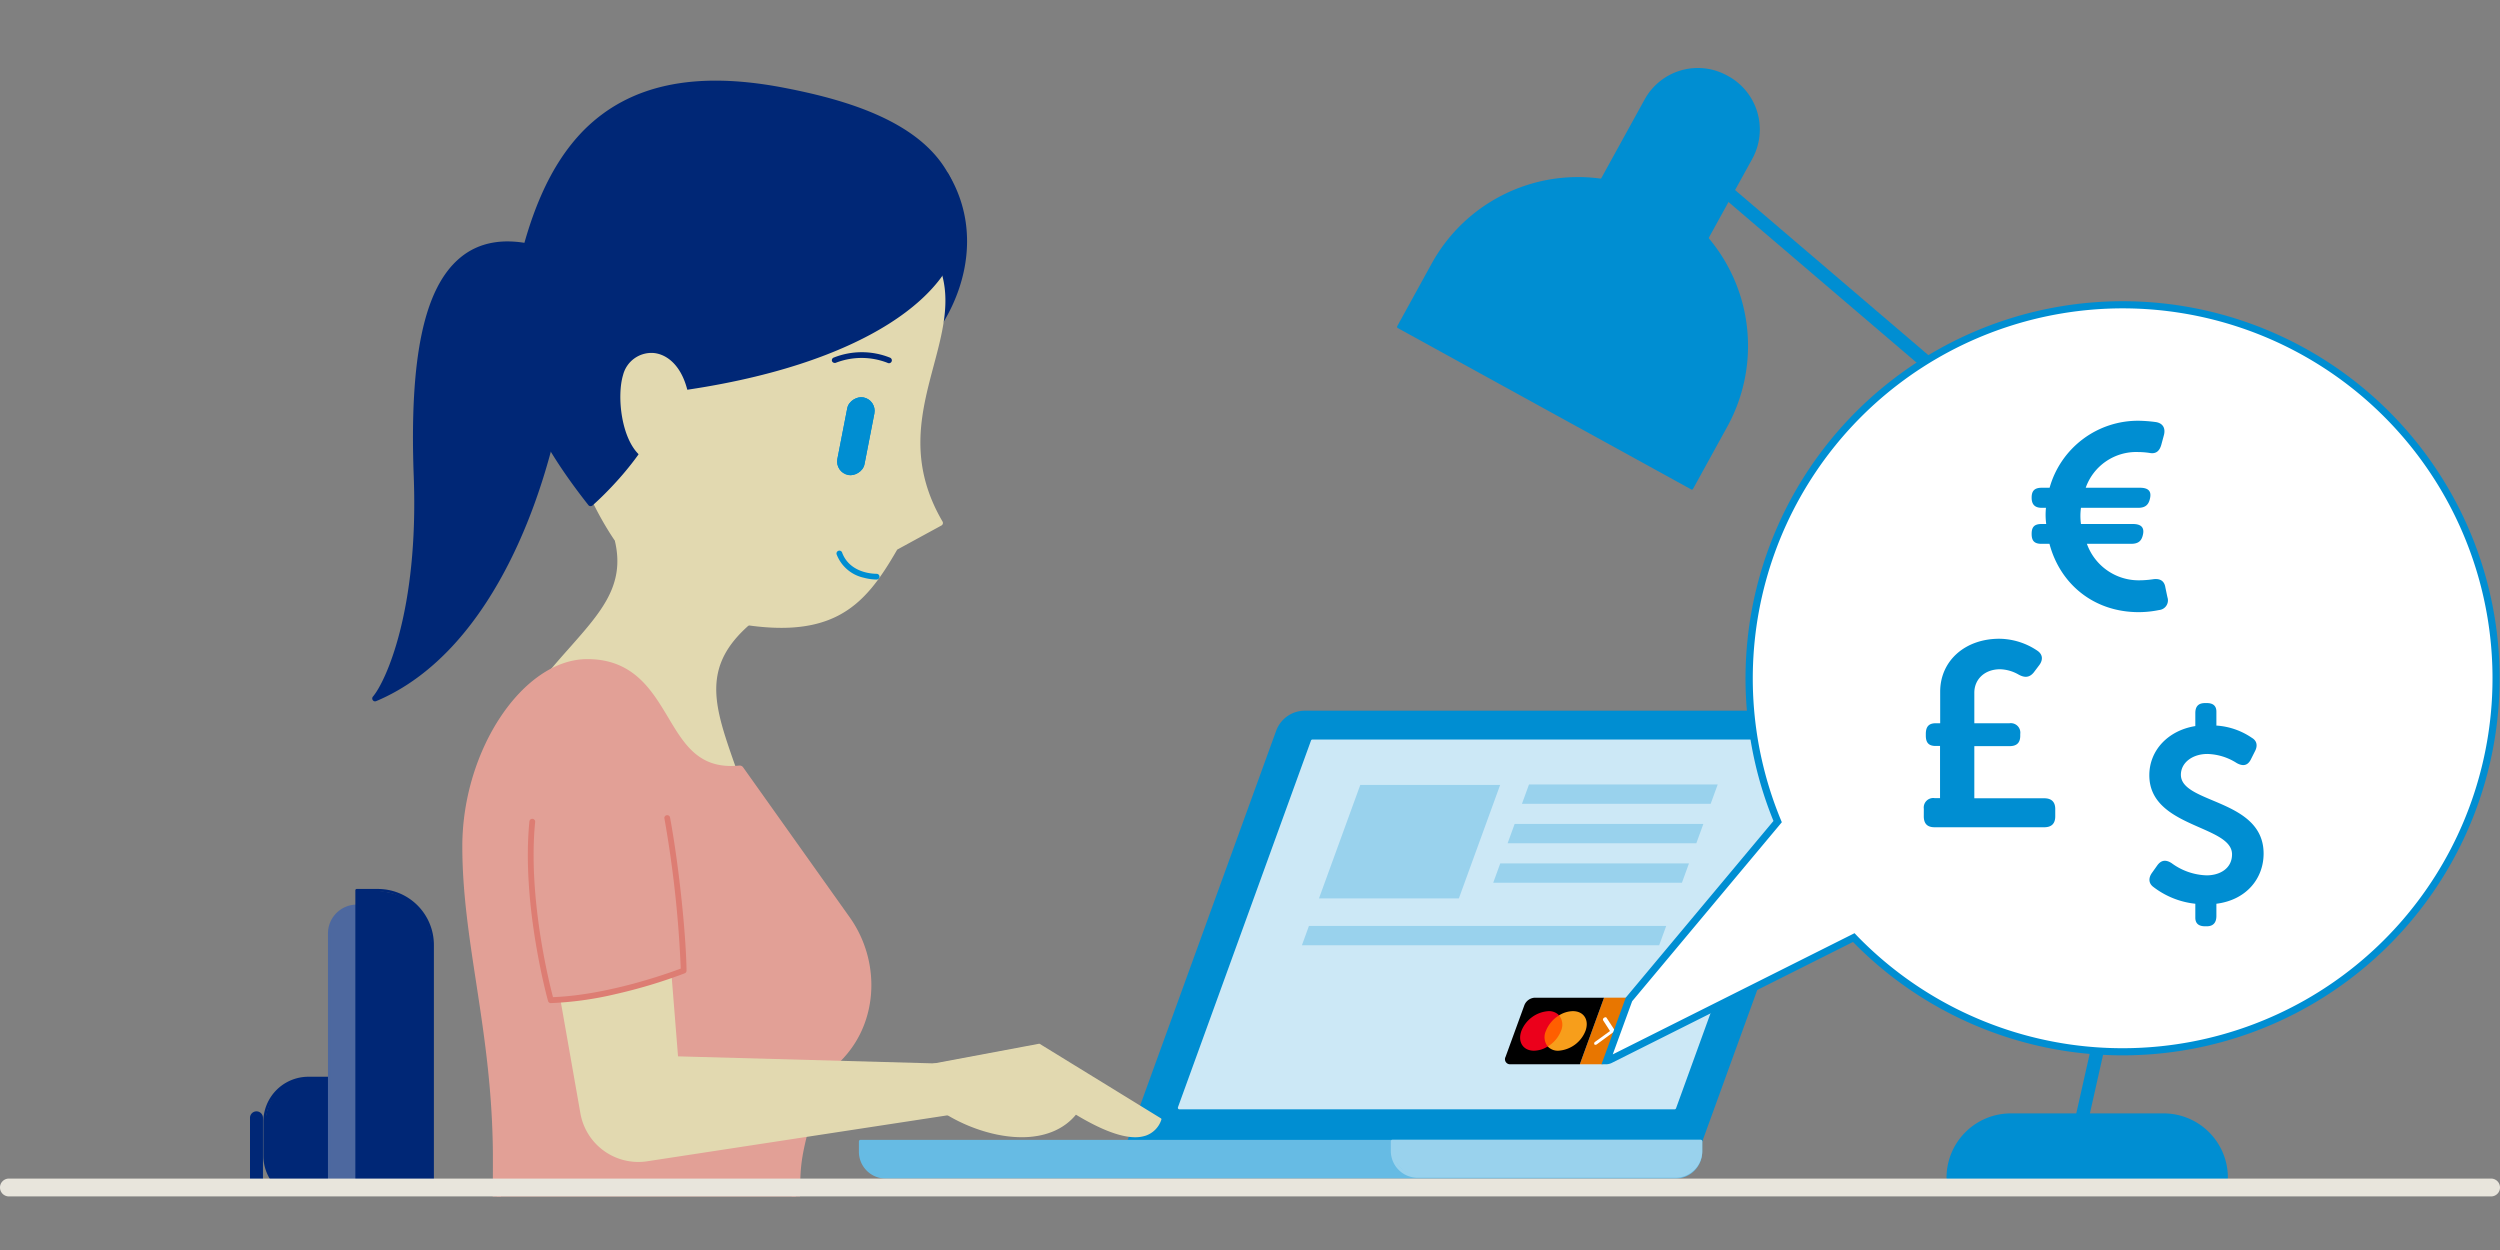 <svg id="Layer_1" data-name="Layer 1" xmlns="http://www.w3.org/2000/svg" viewBox="0 0 700 350"><rect x="0" y="0" width="700" height="350" fill="#808080" stroke="none"/><defs><style>.cls-1{fill:#008ed2;}.cls-2{fill:#cce8f6;}.cls-3{fill:#66bbe4;}.cls-4{fill:#99d2ed;}.cls-5{fill:#002776;}.cls-6{fill:#4d689f;}.cls-7{fill:#e2d9b0;}.cls-8{fill:#e2a096;}.cls-9{fill:#dd7d73;}.cls-10{fill:#e87600;}.cls-11{fill:#fff;}.cls-12{fill:#ff5f00;}.cls-13{fill:#eb001b;}.cls-14{fill:#f79e1b;}.cls-15{fill:#e8e5dc;}</style></defs><title>Handel_med_utlandet</title><path class="cls-1" d="M476.19,319.57H316.07l41.68-114.8a8.07,8.07,0,0,1,7.59-5.33H508.26a8.08,8.08,0,0,1,7.6,10.84Z"/><path class="cls-1" d="M476.19,320H316.07a.44.44,0,0,1-.41-.59l41.67-114.81a8.56,8.56,0,0,1,8-5.61H508.26a8.52,8.52,0,0,1,8,11.43L476.6,319.72A.43.43,0,0,1,476.19,320Zm-159.49-.88H475.88l39.56-109a7.64,7.64,0,0,0-7.18-10.25H365.34a7.67,7.67,0,0,0-7.18,5Z"/><polygon class="cls-2" points="468.87 310.18 330.25 310.18 367.5 207.5 506.12 207.5 468.87 310.18"/><path class="cls-2" d="M468.87,310.62H330.24a.45.45,0,0,1-.36-.19.46.46,0,0,1-.05-.41l37.25-102.67a.45.45,0,0,1,.42-.29H506.12a.42.42,0,0,1,.36.19.43.43,0,0,1,.06.41L469.29,310.33A.46.46,0,0,1,468.87,310.62Zm-138-.89H468.56L505.49,208H367.81Z"/><path class="cls-3" d="M476.19,319.57H240.92v2.9a7.06,7.06,0,0,0,7.06,7.06H469.13a7.06,7.06,0,0,0,7.06-7.06Z"/><path class="cls-3" d="M469.13,330H248a7.52,7.52,0,0,1-7.51-7.5v-2.9a.45.45,0,0,1,.45-.44H476.19a.44.44,0,0,1,.44.44v2.9A7.52,7.52,0,0,1,469.13,330ZM241.36,320v2.46a6.63,6.63,0,0,0,6.62,6.61H469.13a6.62,6.62,0,0,0,6.61-6.61V320Z"/><path class="cls-4" d="M389.87,319.57h86.32a0,0,0,0,1,0,0v1.78a8,8,0,0,1-8,8H397.84a8,8,0,0,1-8-8v-1.78A0,0,0,0,1,389.87,319.57Z"/><path class="cls-4" d="M469.13,329.77H396.92a7.5,7.5,0,0,1-7.49-7.5v-2.7a.44.44,0,0,1,.44-.44h86.32a.44.44,0,0,1,.44.44v2.7A7.5,7.5,0,0,1,469.13,329.77ZM390.31,320v2.26a6.61,6.61,0,0,0,6.61,6.61h72.21a6.61,6.61,0,0,0,6.61-6.61V320Z"/><path class="cls-5" d="M71.84,311.18A1.81,1.81,0,0,0,70,313v20h3.63V313A1.81,1.81,0,0,0,71.84,311.18Z"/><path class="cls-5" d="M74.11,316.9v3.89c-.26,5,1.1,9.47,4.32,12.21H92.2V301.86h-3C77.36,301.49,74.11,308.59,74.11,316.9Z"/><path class="cls-5" d="M92.2,301.49H86.33a12.61,12.61,0,0,0-12.59,12.59v9.52A12.54,12.54,0,0,0,78,333h1.15a11.82,11.82,0,0,1-4.66-9.4v-9.52a11.87,11.87,0,0,1,11.85-11.85h5.5V333h.74V301.86A.38.38,0,0,0,92.2,301.49Z"/><path class="cls-6" d="M92.2,261.35V333h7.71V253.64A7.71,7.71,0,0,0,92.2,261.35Z"/><path class="cls-6" d="M99.91,253.28a8.09,8.09,0,0,0-8.08,8.07V333h.74V261.35a7.35,7.35,0,0,1,7-7.33v79h.74V253.64A.37.37,0,0,0,99.91,253.28Z"/><path class="cls-5" d="M102.35,249.28H99.91V333h21.26V268.1C121.17,257.7,118,249.28,102.35,249.28Z"/><path class="cls-5" d="M105.87,248.91h-6a.38.38,0,0,0-.37.37V333h.74V249.65h5.59a14.94,14.94,0,0,1,14.93,14.92V333h.73V264.57A15.68,15.68,0,0,0,105.87,248.91Z"/><path class="cls-5" d="M264.85,49c7.91,13.22,7.34,32.46-6.78,48s-17.15-28.56-17.15-28.56"/><path class="cls-5" d="M251.21,101c2.32.62,4.83-.53,7.46-3.42,10.86-11.94,17.19-31.71,6.87-48.94a.81.81,0,1,0-1.38.83c9.89,16.52,3.77,35.53-6.69,47-2.28,2.52-4.34,3.47-6.1,2.87-6.32-2.2-9.1-23.09-9.64-30.95a.81.81,0,0,0-1.61.11c.08,1.2,2.11,29.36,10.72,32.36Z"/><path class="cls-7" d="M173.06,151.5c4.77,21.14-18,28.74-31.69,56.69s32.91-9,32.91-9l16.49,23.35,15,8.8,3.9-2.78c-8-27.76-20.86-42.18,7.95-60.27"/><path class="cls-7" d="M140.33,219.34c1.91.51,6.54-.12,19.1-8.42,6.53-4.31,12.69-9,14.68-10.59l16,22.65a.69.69,0,0,0,.25.23l15,8.8a.79.79,0,0,0,.88,0l3.9-2.77a.79.79,0,0,0,.3-.88c-1.45-5-3-9.54-4.56-13.89C199.07,195.1,195,183.43,218,169a.8.8,0,0,0-.86-1.36c-24.14,15.16-19.65,28-12.83,47.37,1.46,4.17,3,8.48,4.38,13.26l-3,2.14-14.39-8.45L174.94,198.7a.86.86,0,0,0-.55-.33.8.8,0,0,0-.61.17c-11.12,8.83-30,21.8-33.58,19-.53-.43-1.42-2.16,1.9-9,5.5-11.28,12.47-19.16,18.62-26.12,9-10.15,16-18.16,13.12-31.1a.82.82,0,0,0-1-.61.81.81,0,0,0-.61,1c2.74,12.13-3.76,19.49-12.76,29.67-6.22,7-13.26,15-18.86,26.49-2.89,5.92-3.36,9.38-1.46,10.9A2.73,2.73,0,0,0,140.33,219.34Z"/><path class="cls-7" d="M201.31,172.75c-26.65-6-38-40.42-38-40.42l30.55-53.77,68.84-2.49c6.59,20.22-16.21,41.69.54,70.36l-12.58,6.86C242.57,167.34,234.35,180.2,201.31,172.75Z"/><path class="cls-7" d="M162.53,132.58a.78.78,0,0,1,.06-.65l30.55-53.76a.78.78,0,0,1,.67-.41l68.84-2.5a.82.82,0,0,1,.8.56c2.78,8.56.46,17.27-2,26.5-3.55,13.34-7.22,27.13,2.46,43.71a.79.79,0,0,1,.08.62.8.8,0,0,1-.39.49l-12.38,6.75c-9.25,16.05-18.34,26.81-50.1,19.65-.45-.1-.9-.21-1.34-.33h0C174,166.36,162.64,132.92,162.53,132.58ZM259.9,101.9c2.34-8.77,4.55-17.07,2.19-25l-67.77,2.45-30.15,53.06C165.44,136,177,166.53,201.48,172c33.2,7.48,41-6,48.46-19.08a.84.84,0,0,1,.31-.31l11.86-6.46C252.62,129.28,256.48,114.74,259.9,101.9Z"/><rect class="cls-1" x="228.57" y="118.27" width="22.14" height="7.74" rx="3.83" ry="3.83" transform="translate(73.95 334.01) rotate(-78.98)"/><rect class="cls-1" x="228.57" y="118.27" width="22.14" height="7.74" rx="3.83" ry="3.83" transform="translate(73.95 334.01) rotate(-78.98)"/><path class="cls-5" d="M233.51,101.59a.75.75,0,0,0,.49,0,19.91,19.91,0,0,1,14.49,0,.81.81,0,1,0,.68-1.46,21.25,21.25,0,0,0-15.74,0,.8.8,0,0,0-.47,1A.81.81,0,0,0,233.51,101.59Z"/><path class="cls-1" d="M241.89,161.77a14.19,14.19,0,0,0,3.59.5.8.8,0,0,0,.78-.82.82.82,0,0,0-.83-.79c-.3,0-7.45.1-9.66-6a.81.81,0,0,0-1.52.55A10.55,10.55,0,0,0,241.89,161.77Z"/><path class="cls-5" d="M187.52,109c55.53-7.22,80.28-28.46,80.66-45.56.56-25.44-26.84-33.92-49.31-38.15C166,15.36,151,47.26,144.33,82.38c-4.56,24.27,11.88,46.87,21.06,58.55,0,0,15.05-13.09,19.57-27"/><path class="cls-5" d="M165.18,141.71l.13,0a.81.81,0,0,0,.61-.2c.62-.54,15.27-13.39,19.81-27.35a.81.81,0,0,0-1.54-.5c-3.88,11.93-15.81,23.41-18.7,26.06-10.93-14-24.55-34.95-20.36-57.22,4-21.36,10.28-35.66,19.7-45,12.28-12.19,29.91-15.93,53.89-11.41,44.2,8.31,48.92,25.29,48.65,37.34-.38,17.17-25.25,37.67-80,44.78a.81.81,0,1,0,.21,1.6c55.64-7.23,80.95-28.49,81.35-46.35.59-26.38-28.24-34.87-50-39-24.55-4.62-42.65-.74-55.33,11.86C154,46,147.62,60.54,143.54,82.23c-4.38,23.28,10,44.94,21.21,59.2A.77.77,0,0,0,165.18,141.71Z"/><path class="cls-7" d="M187.08,127.78c-10.54,4.87-14.33-14.41-11.85-22.58s14.78-8.73,17,7"/><path class="cls-7" d="M182.16,129.14a7.62,7.62,0,0,0,5.26-.63.81.81,0,1,0-.68-1.46,5.53,5.53,0,0,1-6.42-.71c-4.47-3.88-6.13-14.93-4.32-20.91a6.64,6.64,0,0,1,6.78-5c3.41.27,7.47,3.54,8.65,11.93a.81.81,0,0,0,1.6-.23c-1.32-9.34-6.1-13-10.12-13.3a8.21,8.21,0,0,0-8.45,6.17c-1.78,5.87-.55,17.94,4.8,22.6A7.15,7.15,0,0,0,182.16,129.14Z"/><path class="cls-5" d="M148.81,69.17c-29.53-6.57-33.53,28.54-32.21,64.27s-7.22,56.93-11.64,62.12c33.69-14.14,49.76-61.84,53.75-96.95"/><path class="cls-5" d="M104.75,196.34a.84.84,0,0,0,.52,0c33.44-14,50.12-61.35,54.25-97.6a.82.82,0,0,0-.71-.9.81.81,0,0,0-.9.71c-4,34.84-19.58,80-50.62,95.1,5.07-8.52,11.24-29.71,10.12-60.21-1.22-32.89,2.73-52,12.43-60,4.78-4,11.1-5.13,18.79-3.41a.81.81,0,0,0,1-.62.84.84,0,0,0-.61-1c-8.21-1.83-15-.56-20.17,3.75-10.12,8.42-14.25,27.91-13,61.34,1.4,37.67-8,57.57-11.45,61.57a.81.81,0,0,0,0,1A.83.83,0,0,0,104.75,196.34Z"/><path class="cls-8" d="M207.12,215.52c-23.72,2.33-18.2-29.81-42.7-29.81-16.72,0-33.83,24.42-33.83,51.26s8.28,51.28,8.55,85.94c.05,5.28,0,9.1-.06,12.09h83.74c.15-8.05.06-10.38,3.16-21.68,1.6-5.87,2.71-11.8,7.26-15.83a29.61,29.61,0,0,0,4-4.36c7.79-10.47,7.29-25-.27-35.61Z"/><path class="cls-8" d="M208.07,214.84a1.16,1.16,0,0,0-1.06-.48c-11.2,1.1-15.3-5.72-20-13.61-4.56-7.6-9.73-16.2-22.56-16.2-18,0-35,25.47-35,52.42,0,12.82,1.88,25.11,3.87,38.12,2.23,14.61,4.54,29.71,4.69,47.83,0,5.31,0,9.11-.07,12.08h2.33c.09-3,.11-6.83.07-12.1-.15-18.29-2.47-33.47-4.71-48.16-2-12.92-3.84-25.12-3.84-37.77,0-25.28,16.18-50.09,32.66-50.09,11.51,0,15.91,7.32,20.56,15.07s9.42,15.68,21.58,14.79L236,258.19c7.41,10.42,7.52,24.5.28,34.24a27.24,27.24,0,0,1-3.83,4.18c-4.29,3.8-5.71,9.18-7.08,14.38l-.54,2c-3,10.95-3,13.67-3.18,20.94,0,.34,0,.69,0,1.05H224c0-.35,0-.68,0-1,.13-7.25.18-9.7,3.1-20.37.19-.67.37-1.35.54-2,1.35-5.09,2.61-9.9,6.38-13.23a29.92,29.92,0,0,0,4.15-4.54c7.84-10.53,7.74-25.74-.25-37Z"/><path class="cls-7" d="M262.64,297.78l-72.79-2-2.19-27.39s-20.1,6.32-31.63,6.48l6.48,36.85a16.48,16.48,0,0,0,18.43,13.48l87.51-13.39"/><path class="cls-7" d="M261.48,298.11,291,292.58l33.89,20.83c-2.8,7.44-12,5.41-23.7-1.72-9.67,12.23-33.12,5.11-43.57-5.85"/><path class="cls-7" d="M317.88,318.43c-4.09,0-9.66-2.12-16.62-6.32-3.15,3.84-7.94,6-13.87,6.28-10.12.48-22.75-4.71-30-12.33a.31.31,0,0,1,0-.45.32.32,0,0,1,.45,0c7.15,7.49,19.58,12.58,29.52,12.13,5.85-.27,10.55-2.43,13.57-6.26a.33.33,0,0,1,.42-.08c8.78,5.34,15.27,7.34,19.31,5.95a6.35,6.35,0,0,0,3.83-3.81l-33.57-20.63-29.38,5.5a.32.32,0,0,1-.38-.25.33.33,0,0,1,.26-.38l29.51-5.53a.33.33,0,0,1,.22.05l33.9,20.83a.31.31,0,0,1,.13.38,7,7,0,0,1-4.31,4.45A9.33,9.33,0,0,1,317.88,318.43Z"/><path class="cls-8" d="M147.8,271.17s6.35,9.09,7.39,9.34,20.33-3.46,20.33-3.46l15-4.07,0-3V257.15Z"/><path class="cls-9" d="M172.45,278.33a145.77,145.77,0,0,0,19.27-5.8.8.8,0,0,0,.51-.75c-.1-9-1.89-28-4.61-42.87a.81.81,0,0,0-.94-.65.77.77,0,0,0-.64.94,314.12,314.12,0,0,1,4.57,42c-3.17,1.2-20.32,7.42-35.77,8-1.08-4.09-7.06-28-5-49a.81.81,0,1,0-1.61-.16c-2.28,23.28,5.15,50,5.22,50.24a.8.8,0,0,0,.8.59A94.9,94.9,0,0,0,172.45,278.33Z"/><path class="cls-1" d="M563,312.13h42.87a17.57,17.57,0,0,1,17.57,17.56v.18h-78v-.18A17.57,17.57,0,0,1,563,312.13Z"/><path class="cls-1" d="M623.4,330.24h-78a.38.38,0,0,1-.37-.37v-.18A18,18,0,0,1,563,311.75h42.87a18,18,0,0,1,17.94,17.94v.18A.38.38,0,0,1,623.4,330.24Zm-77.63-.75H623a17.21,17.21,0,0,0-17.19-17H563A17.21,17.21,0,0,0,545.77,329.49Z"/><path class="cls-1" d="M441.81,62.51,471.3,78.73l19-34.5a16.67,16.67,0,0,0-6.57-22.63l-.3-.16A16.67,16.67,0,0,0,460.78,28Z"/><path class="cls-1" d="M471.3,79.11a.31.31,0,0,1-.18,0l-29.5-16.22a.37.37,0,0,1-.14-.51l19-34.5a17,17,0,0,1,23.14-6.72l.3.16a17.05,17.05,0,0,1,6.72,23.15l-19,34.5a.43.43,0,0,1-.22.18Zm-29-16.75,28.84,15.87L490,44.05a16.29,16.29,0,0,0-6.42-22.12l-.3-.16a16.28,16.28,0,0,0-22.12,6.42Z"/><path class="cls-1" d="M391.55,91.52l82.17,45.19,9.63-17.5a46.43,46.43,0,0,0-18.31-63l-.82-.45a46.41,46.41,0,0,0-63,18.31Z"/><path class="cls-1" d="M473.72,137.09a.41.41,0,0,1-.18-.05L391.37,91.85a.38.38,0,0,1-.15-.51l9.63-17.51A46.77,46.77,0,0,1,464.4,55.38l.82.45a46.86,46.86,0,0,1,18.46,63.56l-9.63,17.5a.35.35,0,0,1-.22.18ZM392.06,91.37l81.52,44.83L483,119a46.06,46.06,0,0,0-18.16-62.54L464,56A46,46,0,0,0,401.5,74.2Z"/><path class="cls-1" d="M582,319.37a2,2,0,0,1-.42-.05,1.88,1.88,0,0,1-1.42-2.24l33.65-149.64-137-117a1.87,1.87,0,0,1,2.43-2.85L617.07,165.32a1.88,1.88,0,0,1,.61,1.84L583.79,317.9A1.89,1.89,0,0,1,582,319.37Z"/><path class="cls-1" d="M606.09,211.08a.94.94,0,0,1-.87-.61l-28.56-76.09a.94.94,0,1,1,1.76-.66L607,209.81a.94.94,0,0,1-.55,1.21A.92.92,0,0,1,606.09,211.08Z"/><polygon class="cls-4" points="408.48 251.56 369.31 251.56 380.88 219.78 420.04 219.78 408.48 251.56"/><polygon class="cls-4" points="478.99 225.06 426.15 225.06 428.12 219.65 480.96 219.65 478.99 225.06"/><polygon class="cls-4" points="464.57 264.67 364.54 264.67 366.5 259.26 466.54 259.26 464.57 264.67"/><polygon class="cls-4" points="474.97 236.12 422.13 236.12 424.1 230.7 476.94 230.7 474.97 236.12"/><polygon class="cls-4" points="470.94 247.17 418.1 247.17 420.07 241.76 472.91 241.76 470.94 247.17"/><path id="_Path_" data-name="&lt;Path&gt;" class="cls-10" d="M455.21,279.34h-6.08L442.35,298h6.07a3.28,3.28,0,0,0,2.83-2.08l5.28-14.49A1.41,1.41,0,0,0,455.21,279.34Z"/><path class="cls-11" d="M446.71,292.55a.33.33,0,0,1-.3-.15.57.57,0,0,1,.25-.71l4.14-3-1.93-3a.57.57,0,0,1,.26-.71c.27-.2.59-.2.71,0L452,288.3a.57.57,0,0,1-.26.71l-4.61,3.39A.72.72,0,0,1,446.71,292.55Z"/><path id="_Path_2" data-name="&lt;Path&gt;" d="M442.35,298H422.89a1.42,1.42,0,0,1-1.33-2.09l5.27-14.47a3.32,3.32,0,0,1,2.84-2.08h19.46Z"/><g id="_Group_" data-name="&lt;Group&gt;"><polygon class="cls-12" points="435.9 293.01 430.86 293.01 434.03 284.3 439.07 284.3 435.9 293.01"/><path id="_Path_3" data-name="&lt;Path&gt;" class="cls-13" d="M432.85,288.66a8.92,8.92,0,0,1,3.7-4.36,3.91,3.91,0,0,0-3-1.18,8.78,8.78,0,0,0-7.56,5.54c-1.11,3.06.47,5.54,3.53,5.54a7.45,7.45,0,0,0,3.85-1.19A4.18,4.18,0,0,1,432.85,288.66Z"/><path class="cls-14" d="M443.93,288.66a8.76,8.76,0,0,1-7.56,5.54,3.88,3.88,0,0,1-3-1.19,8.8,8.8,0,0,0,3.7-4.35,4.18,4.18,0,0,0-.53-4.36,7.59,7.59,0,0,1,3.86-1.18C443.47,283.12,445.05,285.6,443.93,288.66Z"/></g><path class="cls-11" d="M456.09,279.84,497.73,230l-.23-.55a104.68,104.68,0,1,1,22,33.54l-.51-.52-68.2,34.19a2.61,2.61,0,0,1-1,.27Z"/><path class="cls-1" d="M594.33,86.34a103.58,103.58,0,1,1-74.06,176l-1-1.05-1.31.66-66.39,33.28L457,280.35l41.14-49.2.77-.93-.46-1.11A103.64,103.64,0,0,1,594.33,86.34m0-2a105.64,105.64,0,0,0-97.76,145.53l-41.36,49.47L448.42,298h1.25a3.67,3.67,0,0,0,1.62-.38l67.55-33.87A105.58,105.58,0,1,0,594.33,84.34Z"/><path class="cls-1" d="M602.54,244.42l1.51-2.13c1.1-1.5,2.4-1.64,4-.61a17.4,17.4,0,0,0,9.8,3.42c3.7,0,7.12-1.91,7.12-5.89,0-8.22-23.16-7.4-23.16-22.14,0-7,5.28-12.54,12.88-13.77v-3.63c0-1.85.83-2.81,2.74-2.81h.48c1.79,0,2.68.82,2.68,2.4v3.9a19.79,19.79,0,0,1,9.93,3.43c1.51.89,1.65,2.33.83,3.84l-1.17,2.33c-.89,1.64-2.19,1.85-3.91.89a15.92,15.92,0,0,0-8.22-2.54c-4.11,0-7.4,2.4-7.4,5.83,0,8.15,23.16,6.71,23.16,22.06,0,7-4.86,13-13.22,14.05v3.43c0,1.85-.89,2.88-2.68,2.88h-.48c-1.91,0-2.74-.89-2.74-2.4v-3.91A23.32,23.32,0,0,1,603,248.39C601.58,247.37,601.52,245.86,602.54,244.42Z"/><path class="cls-1" d="M568.86,149.49c0-1.82.65-2.77,2.77-2.77h1.31a19.33,19.33,0,0,1-.07-4.53H571.7c-2,0-2.84-1-2.84-2.84s.73-2.78,2.84-2.78h2.19a25.7,25.7,0,0,1,25-18.76,41.06,41.06,0,0,1,4.68.36c2,.29,2.84,1.68,2.33,3.65l-.73,2.7c-.51,1.83-1.53,2.56-3.06,2.34a22,22,0,0,0-3.44-.29,15,15,0,0,0-14.67,10h15.18c2.41,0,3.22,1,2.85,2.85s-1.24,2.77-3.36,2.77h-16a16.36,16.36,0,0,0,0,4.53h14.53c2.34,0,3.22,1,2.85,2.85s-1.24,2.7-3.36,2.7H584.33A15.41,15.41,0,0,0,599,162.49a27.65,27.65,0,0,0,3.79-.29c1.9-.3,3.22.36,3.51,2.26l.58,2.77a2.72,2.72,0,0,1-2.33,3.58,28.6,28.6,0,0,1-5.7.59c-12.56,0-22-7.82-25-19.13h-2.26C569.51,152.27,568.86,151.32,568.86,149.49Z"/><path class="cls-1" d="M538.67,226.47a2.66,2.66,0,0,1,3-3h1.54v-14.6H542c-2,0-2.77-.95-2.77-2.92v-.44c0-2,.8-3,2.77-3h1.25v-8.84c0-8.61,6.93-14.82,16.57-14.82a19.36,19.36,0,0,1,10.66,3.36c1.6,1.1,1.6,2.7.36,4.23l-1.38,1.83c-1.24,1.53-2.63,1.53-4.31.58a11,11,0,0,0-5.11-1.46c-4.38,0-7.23,2.85-7.23,6.57v8.55h9.86a2.66,2.66,0,0,1,3,3V206c0,2-1,2.92-3,2.92h-9.86v14.6H572.4c2,0,3.07,1,3.07,3v2.05c0,2-1,3.06-3.07,3.06H541.66c-2,0-3-1-3-3.06Z"/><path class="cls-15" d="M697.5,335H2.5a2.5,2.5,0,0,1,0-5h695a2.5,2.5,0,0,1,0,5Z"/></svg>